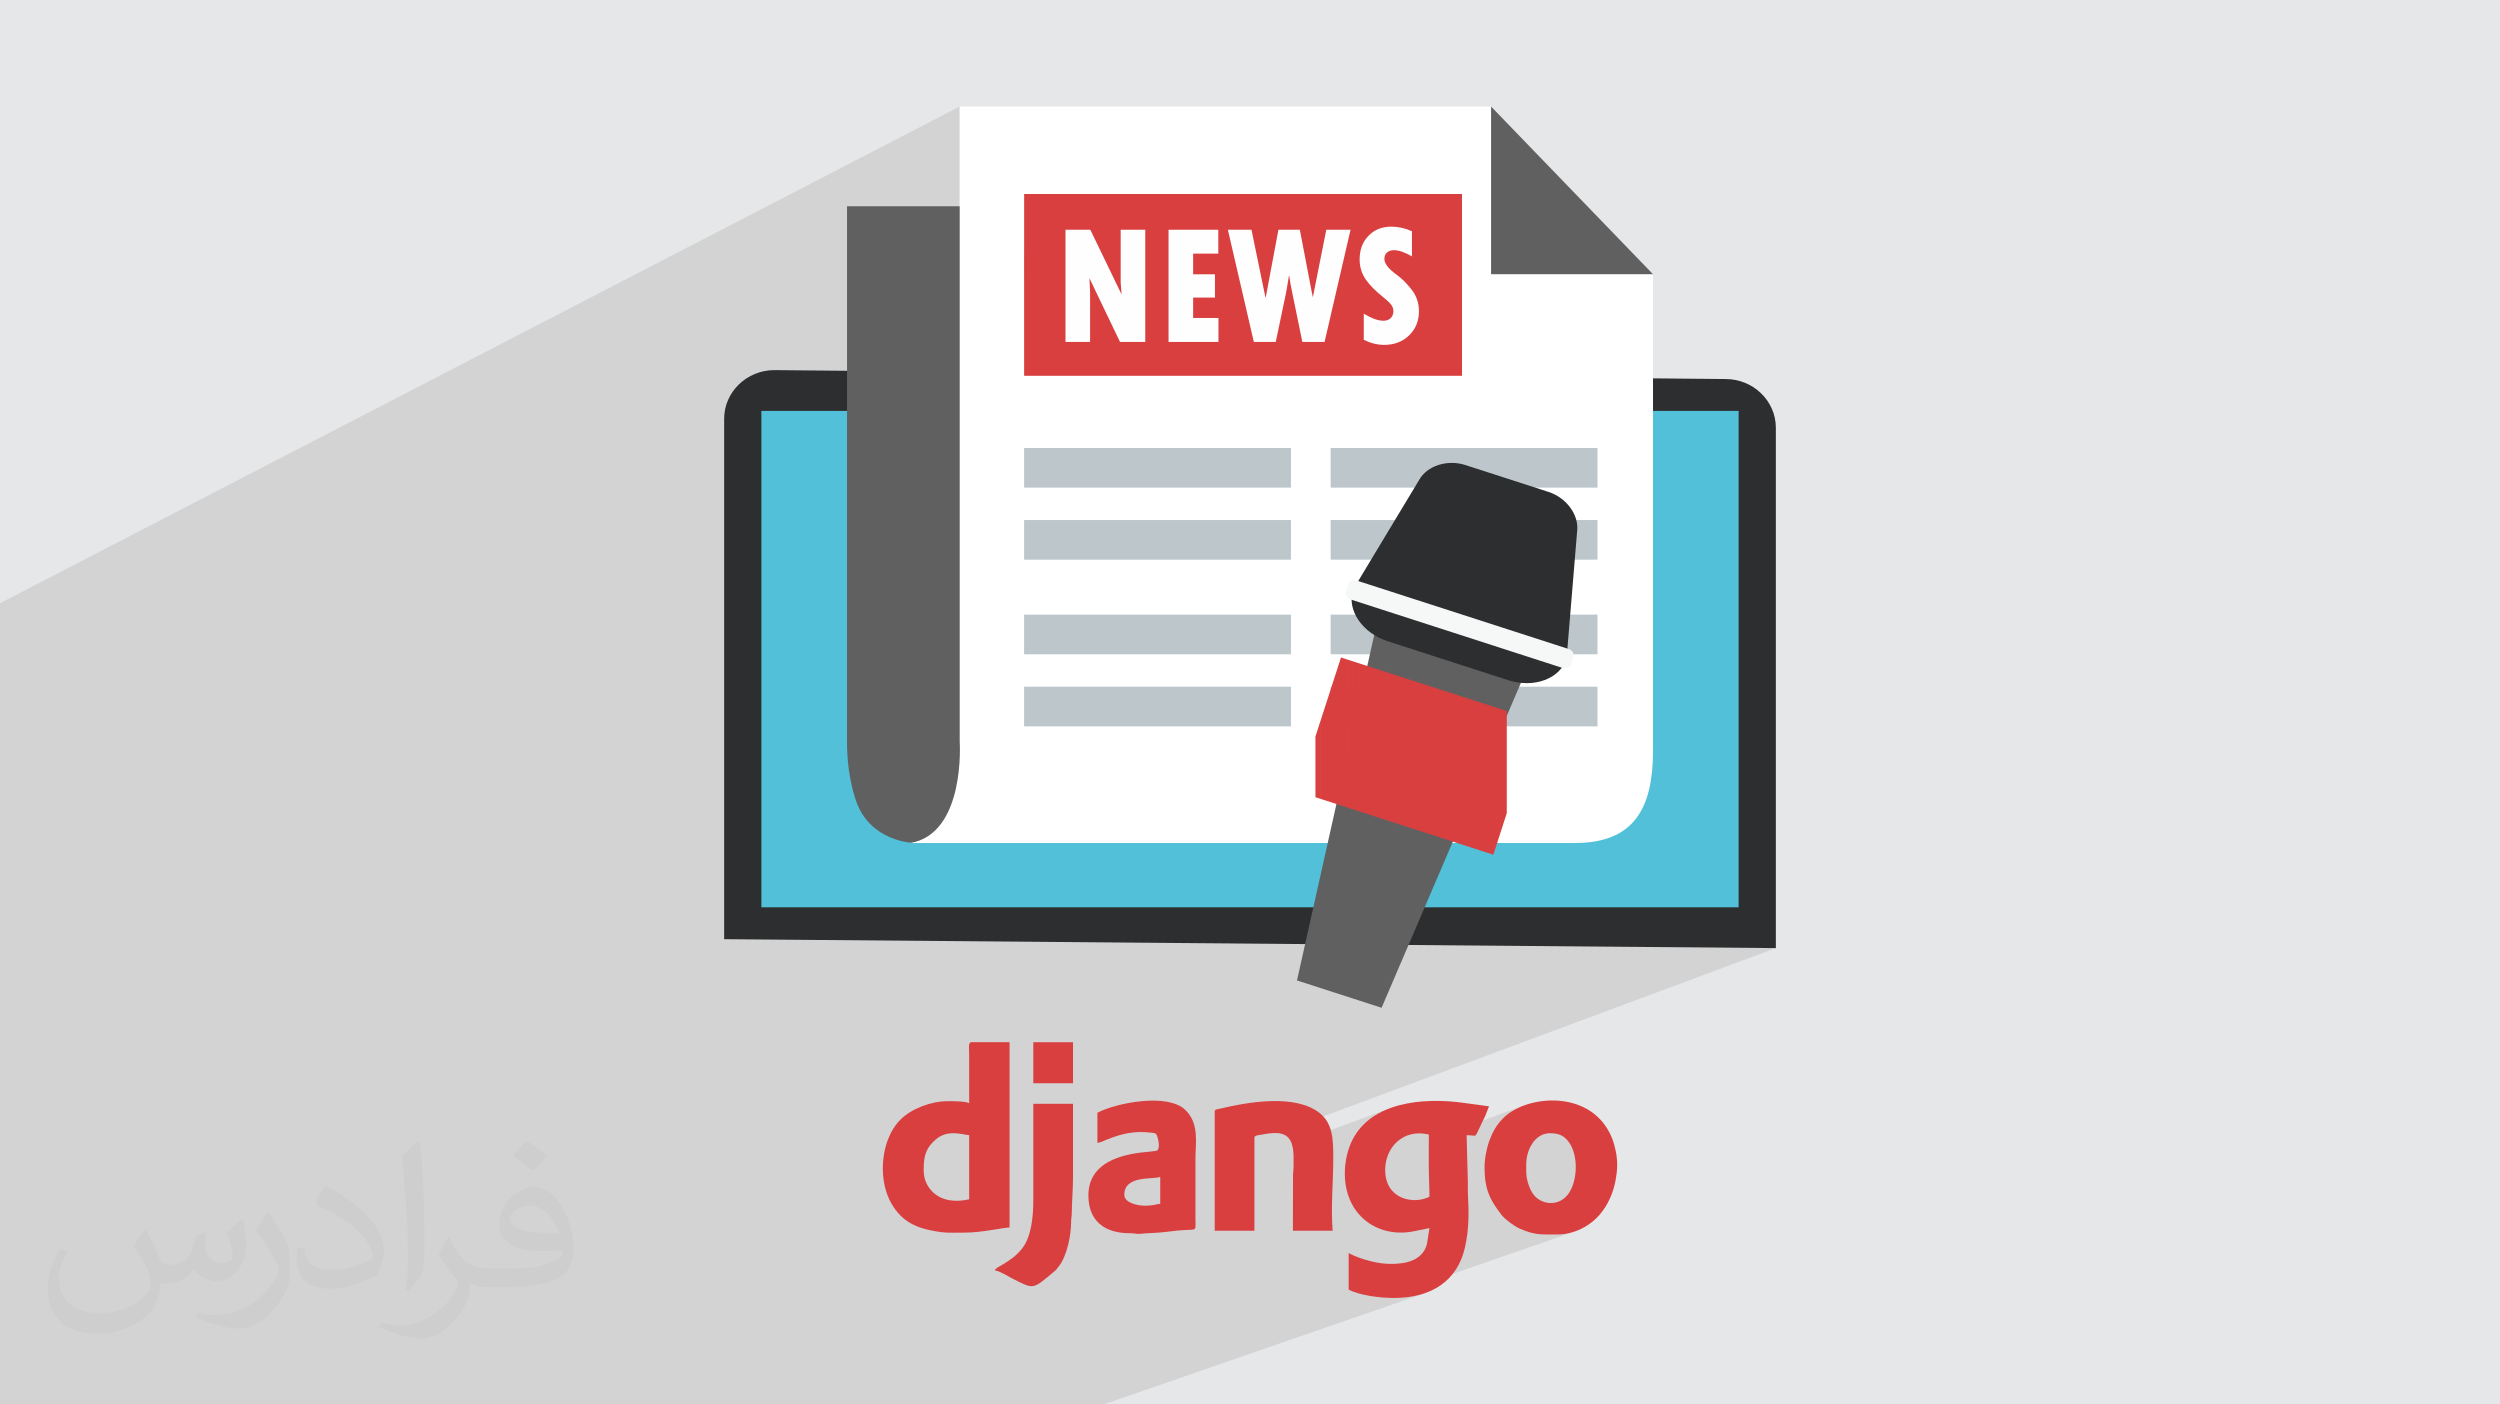 <?xml version="1.0" encoding="UTF-8"?>
<!DOCTYPE svg PUBLIC "-//W3C//DTD SVG 1.1//EN" "http://www.w3.org/Graphics/SVG/1.1/DTD/svg11.dtd">
<!-- Creator: CorelDRAW 2020 (64-Bit) -->
<svg xmlns="http://www.w3.org/2000/svg" xml:space="preserve" width="94.192mm" height="52.917mm" version="1.1" style="shape-rendering:geometricPrecision; text-rendering:geometricPrecision; image-rendering:optimizeQuality; fill-rule:evenodd; clip-rule:evenodd"
viewBox="0 0 9404.92 5283.66"
 xmlns:xlink="http://www.w3.org/1999/xlink"
 xmlns:xodm="http://www.corel.com/coreldraw/odm/2003">
 <defs>
  <style type="text/css">
   <![CDATA[
    .fil10 {fill:#FEFEFE}
    .fil13 {fill:#F6F7F7}
    .fil6 {fill:#E6659C}
    .fil11 {fill:#616060}
    .fil12 {fill:#2D2E2F}
    .fil3 {fill:#D93F3F}
    .fil0 {fill:#E6E7E8}
    .fil9 {fill:#BDC7CB;fill-rule:nonzero}
    .fil5 {fill:#51C0D8;fill-rule:nonzero}
    .fil7 {fill:#616060;fill-rule:nonzero}
    .fil4 {fill:#2D2E2F;fill-rule:nonzero}
    .fil8 {fill:white;fill-rule:nonzero}
    .fil2 {fill:#373435;fill-opacity:0.031}
    .fil1 {fill:#2B2A29;fill-opacity:0.102}
   ]]>
  </style>
 </defs>
 <g id="Layer_x0020_1">
  <polygon class="fil0" points="-0,0 9404.92,0 9404.92,5283.66 -0,5283.66 "/>
  <polygon class="fil1" points="1595.31,5283.66 1536.51,5283.66 1534.48,5283.66 1532.2,5283.66 1400.95,5283.66 1294.56,5283.66 1261.53,5283.66 1257.66,5283.66 1023,5283.66 964.62,5283.66 931.98,5283.66 919.68,5283.66 785.79,5283.66 785.43,5283.66 784.18,5283.66 741.29,5283.66 651.17,5283.66 617.12,5283.66 608.49,5283.66 551.68,5283.66 435.55,5283.66 388.62,5283.66 385.34,5283.66 380.91,5283.66 379.99,5283.66 379.98,5283.66 374.7,5283.66 369.37,5283.66 364.04,5283.66 358.78,5283.66 358.74,5283.66 358.71,5283.66 353.4,5283.66 348.11,5283.66 342.78,5283.66 337.46,5283.66 337.45,5283.66 335.13,5283.66 332.17,5283.66 326.86,5283.66 321.53,5283.66 316.22,5283.66 310.91,5283.66 305.61,5283.66 300.29,5283.66 295,5283.66 294.98,5283.66 289.7,5283.66 284.37,5283.66 279.06,5283.66 273.79,5283.66 268.47,5283.66 263.17,5283.66 257.87,5283.66 252.6,5283.66 252.57,5283.66 247.27,5283.66 241.99,5283.66 241.97,5283.66 241.86,5283.66 236.69,5283.66 231.4,5283.66 228.14,5283.66 226.11,5283.66 220.82,5283.66 215.53,5283.66 210.22,5283.66 210.2,5283.66 204.91,5283.66 199.63,5283.66 199.62,5283.66 194.36,5283.66 189.03,5283.66 183.78,5283.66 183.75,5283.66 178.51,5283.66 173.22,5283.66 173.2,5283.66 167.93,5283.66 162.63,5283.66 157.35,5283.66 157.34,5283.66 152.07,5283.66 146.78,5283.66 141.52,5283.66 136.24,5283.66 130.94,5283.66 125.69,5283.66 125.65,5283.66 72.95,5283.66 39.79,5283.66 25.62,5283.66 -0,5283.66 -0,5281.28 -0,5266.51 -0,5245.36 -0,5222.03 -0,5207.17 -0,5194.41 -0,5177.36 -0,5171.21 -0,5153.87 -0,5132.46 -0,5119.59 -0,5106.72 -0,5085.2 -0,5063.64 -0,5061.5 -0,5061.49 -0,5059.33 -0,5057.17 -0,5055.02 -0,5052.85 -0,5050.69 -0,5050.05 -0,5048.54 -0,5046.37 -0,5044.2 -0,5044.19 -0,5042.03 -0,5039.88 -0,5039.86 -0,5037.72 -0,5035.56 -0,5033.39 -0,4995.4 -0,4980.53 -0,4965.63 -0,4962.94 -0,4954.63 -0,4951.07 -0,4942.2 -0,4938.71 -0,4924.92 -0,4920.84 -0,4907.99 -0,4896.57 -0,4892.99 -0,4873.67 -0,4871.52 -0,4869.38 -0,4869.37 -0,4867.23 -0,4865.07 -0,4862.92 -0,4860.76 -0,4858.62 -0,4856.47 -0,4854.31 -0,4852.15 -0,4850.01 -0,4847.85 -0,4845.69 -0,4843.55 -0,4843.54 -0,4841.82 -0,4841.39 -0,4839.23 -0,4837.08 -0,4834.92 -0,4834.91 -0,4833.93 -0,4833.91 -0,4832.75 -0,4830.59 -0,4830.58 -0,4829.97 -0,4828.44 -0,4828.43 -0,4826.28 -0,4826.04 -0,4824.12 -0,4821.96 -0,4819.8 -0,4819.78 -0,4818.19 -0,4818.16 -0,4817.63 -0,4815.47 -0,4813.31 -0,4811.15 -0,4810.3 -0,4808.98 -0,4806.81 -0,4804.65 -0,4802.49 -0,4802.41 -0,4802.38 -0,4800.32 -0,4798.16 -0,4795.99 -0,4794.49 -0,4793.83 -0,4791.66 -0,4789.49 -0,4787.32 -0,4786.6 -0,4785.16 -0,4782.98 -0,4780.82 -0,4778.73 -0,4778.65 -0,4776.98 -0,4776.47 -0,4774.31 -0,4772.14 -0,4770.85 -0,4770.84 -0,4769.96 -0,4767.79 -0,4765.62 -0,4763.45 -0,4762.97 -0,4761.28 -0,4761.27 -0,4759.11 -0,4759.09 -0,4756.93 -0,4755.09 -0,4754.75 -0,4752.57 -0,4752.56 -0,4750.4 -0,4748.22 -0,4747.22 -0,4746.04 -0,4743.87 -0,4743.86 -0,4741.68 -0,4739.5 -0,4739.35 -0,4739.34 -0,4737.33 -0,4737.32 -0,4735.15 -0,4732.97 -0,4731.51 -0,4730.79 -0,4730.78 -0,4728.6 -0,4726.41 -0,4724.23 -0,4722.05 -0,4719.87 -0,4717.69 -0,4715.5 -0,4713.3 -0,4711.13 -0,4708.95 -0,4706.75 -0,4704.59 -0,4704.57 -0,4702.38 -0,4700.2 -0,4698.01 -0,4695.83 -0,4695.82 -0,4693.63 -0,4691.44 -0,4689.25 -0,4689.19 -0,4687.07 -0,4687.06 -0,4684.88 -0,4682.68 -0,4680.48 -0,4678.3 -0,4676.11 -0,4673.91 -0,4671.72 -0,4669.53 -0,4667.32 -0,4665.13 -0,4662.94 -0,4662.05 -0,4660.74 -0,4658.55 -0,4656.35 -0,4654.14 -0,4652.92 -0,4651.95 -0,4649.73 -0,4647.54 -0,4645.35 -0,4643.15 -0,4643.14 -0,4640.95 -0,4640.93 -0,4638.75 -0,4638.74 -0,4637.06 -0,4636.98 -0,4636.54 -0,4634.33 -0,4632.41 -0,4632.14 -0,4629.93 -0,4627.72 -0,4626.37 -0,4574.53 -0,4548.6 -0,4547.98 -0,4540.95 -0,4477.36 -0,4441.97 -0,4409.22 -0,4408.97 -0,4407.95 -0,4399.56 -0,4389.65 -0,4378.05 -0,4366.46 -0,4320.83 -0,4279.04 -0,4248.77 -0,4224.68 -0,4224.56 -0,4218.88 -0,4193.72 -0,4188.5 -0,4178.97 -0,4172.9 -0,4155.84 -0,4043.04 -0,4020.44 -0,3951.73 -0,3912.33 -0,3867.31 -0,3862.97 -0,3786.03 -0,3781.31 -0,3780.49 -0,3775.74 -0,3774.93 -0,3770.21 -0,3769.39 -0,3764.66 -0,3763.84 -0,3759.12 -0,3758.29 -0,3753.57 -0,3752.76 -0,3748.02 -0,3747.2 -0,3742.47 -0,3741.65 -0,3736.93 -0,3736.11 -0,3733.11 -0,3731.38 -0,3730.56 -0,3725.85 -0,3725.01 -0,3720.3 -0,3719.47 -0,3717.28 -0,3714.75 -0,3713.92 -0,3710.82 -0,3649.85 -0,3631.96 -0,3627.88 -0,3626.96 -0,3608.36 -0,3598.35 -0,3597.78 -0,3597.51 -0,3597.19 -0,3596.94 -0,3596.61 -0,3596.37 -0,3596.04 -0,3595.79 -0,3595.47 -0,3595.21 -0,3594.88 -0,3594.63 -0,3594.31 -0,3594.04 -0,3593.72 -0,3593.47 -0,3593.14 -0,3592.89 -0,3592.56 -0,3592.31 -0,3591.99 -0,3591.72 -0,3591.4 -0,3591.15 -0,3590.57 -0,3589.99 -0,3577.01 -0,3570.61 -0,3536.1 -0,3503.07 -0,3497.07 -0,3468.37 -0,3450.23 -0,3448.09 -0,3447.61 -0,3435.27 -0,3419.3 -0,3418.2 -0,3396.98 -0,3389.91 -0,3379.63 -0,3379.15 -0,3373.63 -0,3347.97 -0,3346.24 -0,3344.83 -0,3338.76 -0,3335.06 -0,3332.86 -0,3303.01 -0,3293.48 -0,3269.57 -0,3256.88 -0,3253.35 -0,3228.58 -0,3216.72 -0,3194.93 -0,3184 -0,3167.58 -0,3148.58 -0,3145.71 -0,3142.63 -0,3128.62 -0,3120.09 -0,3106.15 -0,3091.72 -0,3091.29 -0,3045.39 -0,3013.53 -0,2976.8 -0,2952.85 -0,2937.78 -0,2917.34 -0,2889.31 -0,2863.2 -0,2863.06 -0,2849.36 -0,2816.26 -0,2665.16 -0,2408.04 -0,2269.28 3610.37,400.71 3610.37,533.84 3610.37,664.05 3610.37,791.28 3610.37,851.63 3852.76,729.88 4930.43,729.88 5609.41,400.71 6218.58,1031.59 5500.05,1359.24 5500.05,1413.79 5209.39,1545.83 6540.63,1545.83 6540.63,3413.25 6146.77,3562.22 6680.68,3566.75 4808.23,4263.1 4812.04,4263.44 4821.25,4265.28 4829.57,4268.13 4837.01,4272.04 4843.58,4277.05 4849.3,4283.24 4854.17,4290.62 4858.22,4299.29 4860.2,4305.39 5224.2,4170.75 5210.87,4176.24 5197.89,4182.28 5185.31,4188.88 5173.14,4196.05 5161.42,4203.81 5150.17,4212.17 5139.43,4221.16 5129.22,4230.77 5119.59,4241.05 5110.54,4251.98 5102.12,4263.61 5094.36,4275.92 5087.27,4288.95 5084.21,4295.25 5081.3,4301.82 5078.51,4308.65 5075.88,4315.72 5073.39,4323.03 5071.08,4330.54 5068.94,4338.28 5066.99,4346.21 5065.23,4354.32 5064.99,4355.59 5293.25,4272.08 5307.75,4267.53 5323.24,4264.73 5339.65,4263.81 5356.93,4264.89 5375.05,4268.1 5375.05,4275.49 5375.05,4282.89 5375.05,4289.18 5732.44,4158.96 5719.42,4164.17 5706.96,4169.92 5695.13,4176.2 5683.98,4182.96 5673.59,4190.2 5664.01,4197.87 5655.29,4205.96 5647.17,4214.53 5639.78,4223.18 5633.03,4232.03 5626.81,4241.22 5621.04,4250.87 5615.62,4261.11 5610.47,4272.07 5605.48,4283.87 5601.48,4294.77 5597.68,4306.93 5594.17,4320.08 5591.07,4333.94 5588.89,4345.94 5801.73,4269.31 5810.86,4266.04 5820.57,4264.02 5830.83,4263.33 5843.12,4263.78 5854.21,4265.22 5864.22,4267.72 5873.32,4271.36 5881.65,4276.23 5889.35,4282.4 5896.58,4289.96 5903.48,4298.99 5909.4,4308.64 5914.49,4319.12 5918.73,4330.33 5922.14,4342.15 5924.76,4354.45 5926.56,4367.1 5927.58,4380 5927.81,4393.03 5927.28,4406.05 5925.98,4418.96 5923.93,4431.62 5921.15,4443.93 5917.63,4455.76 5913.4,4467 5908.45,4477.51 5902.82,4487.19 5895.58,4496.9 5887.64,4505.12 5879.08,4511.88 5870.04,4517.25 5860.64,4521.26 5667.54,4589.12 5670.61,4591.77 5679.85,4599.03 5689.42,4605.92 5698.92,4612.17 5707.96,4617.5 5716.11,4621.63 5726.3,4626.03 5735.86,4629.83 5744.88,4633.07 5753.47,4635.78 5761.72,4638.04 5769.71,4639.86 5777.55,4641.3 5785.35,4642.4 5793.18,4643.21 5801.16,4643.77 5809.36,4644.12 5817.9,4644.31 5826.87,4644.38 5836.35,4644.38 5846.47,4644.34 5857.29,4644.32 5869.35,4643.95 5881.32,4642.85 5893.14,4641.05 5904.79,4638.58 5916.25,4635.44 5927.5,4631.69 5207.95,4881.58 5211.43,4881.84 5222.89,4882.46 5234.07,4882.83 5244.88,4882.96 5270.66,4882.2 5295.41,4879.92 5319.08,4876.15 5341.63,4870.87 5363.03,4864.1 4150.85,5283.66 4089.54,5283.66 4050.15,5283.66 4018.27,5283.66 3838.19,5283.66 3824.16,5283.66 3768.15,5283.66 3691.52,5283.66 3649.47,5283.66 3640.68,5283.66 3624.53,5283.66 3501.87,5283.66 3482.19,5283.66 3465.66,5283.66 3193.74,5283.66 3191.11,5283.66 3184.93,5283.66 3152.9,5283.66 3096.19,5283.66 3044.34,5283.66 2995.98,5283.66 2984.6,5283.66 2908.09,5283.66 2890.83,5283.66 2842.45,5283.66 2776.54,5283.66 2776.53,5283.66 2767.5,5283.66 2761.33,5283.66 2728.59,5283.66 2692.44,5283.66 2680.26,5283.66 2673.15,5283.66 2673.1,5283.66 2665.09,5283.66 2645.45,5283.66 2610.52,5283.66 2592.74,5283.66 2531.9,5283.66 2528.12,5283.66 2517.53,5283.66 2506.08,5283.66 2494.72,5283.66 2382.18,5283.66 2371.28,5283.66 2341.52,5283.66 2325.96,5283.66 2316.16,5283.66 2260.66,5283.66 2215.47,5283.66 2064,5283.66 2061.92,5283.66 2023.67,5283.66 2011.67,5283.66 2010.68,5283.66 2010.25,5283.66 1985.68,5283.66 1900.72,5283.66 1834.56,5283.66 1814.12,5283.66 1807.56,5283.66 1737.81,5283.66 1677.26,5283.66 1649.39,5283.66 1649.38,5283.66 1636.86,5283.66 1624.31,5283.66 1604.22,5283.66 "/>
  <path class="fil2" d="M548.54 4627.69c17.95,27.21 29.6,53.36 40.96,82.43 8.45,16.91 12.93,48.09 52.57,48.09 11.61,0 28.28,-3.42 43.06,-11.61 16.63,-8.73 29.32,-21.94 35.94,-42l15.85 -53.36 38.57 -19.02 2.64 2.64c-5.27,20.09 -6.59,39.36 -6.59,54.43 0,44.63 38.57,61.56 69.22,61.56 17.95,0 34.09,-8.73 34.09,-25.11 0,-21.13 -8.98,-57.06 -20.62,-89.29 17.95,-17.95 35.94,-35.94 56.53,-50.47l3.17 1.6c8.98,38.04 14,75.56 14,100.66 0,24.57 -10.83,51.79 -19.81,69.49 -18.49,34.87 -51.25,62.62 -90.87,62.62 -30.1,0 -63.65,-15.07 -86.66,-43.06l-1.32 0c-21.66,26.96 -55.22,51.25 -108.86,51.25l-16.63 0c-2.64,35.41 -10.29,60.49 -21.94,82.95 -31.95,62.34 -126.81,106.47 -216.1,106.47 -124.17,0 -186.51,-71.59 -186.51,-166.96 0,-58.91 19.27,-113.6 48.88,-152.42l24.29 10.04c-18.49,35.41 -30.91,68.68 -30.91,101.45 0,89.29 72.66,131.83 156.4,131.83 77.68,0 173.83,-49.41 191.28,-106.72 -6.59,-62.62 -30.1,-91.93 -66.04,-148.99 10.83,-19.02 24.83,-38.04 42.28,-58.38l3.17 0 0 0 0 0 -0.02 -0.09zm1432.13 -336.04c26.15,16.39 51.79,35.66 76.87,57.85 -14,19.81 -31.45,37.79 -53.11,53.64 -25.11,-20.34 -50.19,-37.79 -75.84,-56.27 17.42,-19.55 34.62,-38.29 52.04,-55.22l0 0 0 0 0 0 0 0 0 0 0.03 0zm13.47 244.11c-42.28,0 -76.87,27.75 -76.87,48.34 0,44.13 84.53,57.85 185.72,57.31 -12.68,-51.79 -57.06,-105.68 -108.86,-105.68l0.01 0.03zm-94.86 236.19c54.96,0 103.04,-1.6 139.74,-10.83 40.96,-10.29 75.56,-30.91 75.56,-45.17 0,-3.7 0,-8.19 -1.32,-11.89 -22.98,2.11 -49.41,2.11 -72.38,2.11 -74.49,0 -131.55,-16.91 -154.02,-58.66 -5.55,-11.61 -9.51,-24.57 -9.51,-39.36 0,-40.43 17.42,-79.79 48.09,-107 25.61,-22.45 53.89,-36.44 82.67,-36.44 52.04,0 93.51,41.75 122.57,107.54 15.85,35.94 26.68,77.4 26.68,129.72 0,34.87 -9.51,64.19 -31.17,85.85 -40.43,39.11 -114.92,53.89 -229.04,53.89l-51.79 0 0 0 -13.47 0c-28.28,0 -48.62,-5.02 -64.72,-17.42l-2.64 0c0.79,6.59 1.32,12.93 1.32,19.02 0,25.61 -8.45,58.38 -25.61,84.53 -50.72,75.3 -105.68,108.04 -153.24,108.04 -48.09,0 -107,-18.49 -160.11,-42.54l9.51 -18.49c17.17,7.13 40.96,11.89 73.7,11.89 85.85,0 198.66,-82.43 212.66,-163 -3.17,-6.59 -8.98,-15.32 -17.17,-24.57 -25.11,-29.85 -40.96,-54.68 -55.75,-80.83 12.68,-25.11 24.29,-45.17 35.13,-63.4l4.49 -0.53c36.72,74.77 69.99,117.55 144.23,117.55l11.61 0 0 0 53.89 0 0 0 0 0 0 0 0 0 0 0 0.09 0.01zm-371.98 79c6.34,-34.34 6.87,-72.91 6.87,-108.86l0 -53.36c0,-99.6 -12.68,-244.36 -22.98,-338.68 17.95,-19.27 43.06,-42 62.87,-57.31l5.81 1.6c13.47,118.62 16.63,256 16.63,383.06 0,33.3 -1.32,65.79 -4.49,89.55 -1.85,30.1 -19.27,52.83 -56.53,87.7l-8.19 -3.7zm-382.8 -157.19c1.85,46.77 24.83,83.49 105.15,83.49 49.93,0 92.19,-12.93 138.96,-35.13 8.45,-3.7 12.93,-8.73 12.93,-12.93 0,-29.32 -22.45,-68.15 -60.23,-103.55 -36.72,-33.3 -85.34,-62.62 -130.76,-82.18 -15.6,-6.59 -20.62,-13.47 -20.62,-20.09 0,-13.47 17.95,-41.75 32.77,-62.09l5.02 -0.53c52.04,27.21 110.17,67.64 153.24,112.53 39.11,41.47 63.4,83.49 63.4,129.19 0,33.81 -10.29,65.51 -26.96,95.11 -57.06,28.79 -117.83,50.72 -178.06,50.72 -73.17,0 -123.1,-34.34 -123.1,-114.92 0,-8.73 0,-22.19 3.17,-39.64l25.11 0 0 0 0 0 0 0 0 0 0 0 -0.02 0zm-132.37 -132.9l45.45 73.45c16.63,27.21 32.23,56.81 32.23,103.55l0 59.7c0,48.34 -30.91,100.13 -80.83,151.38 -39.11,34.62 -73.7,49.41 -105.68,49.41 -47.55,0 -101.98,-14.79 -164.85,-41.75l7.13 -18.49c19.81,5.27 42.79,9.77 71.06,9.77 90.36,-0.53 182.8,-66.57 225.08,-147.15 5.02,-9.26 6.87,-17.95 6.87,-24.04 0,-9.26 -5.02,-19.55 -8.98,-28.79 -22.98,-43.31 -48.62,-82.95 -76.87,-119.68 14.79,-23.25 29.6,-45.7 45.7,-67.9l3.7 0.53 0 0 0 0 0 0 0 0 0 0 -0.02 0.01z"/>
  <g id="_2109952409216">
   <g>
    <path class="fil3" d="M5211.03 4400.74c0,-82.35 65.25,-155.65 164.02,-132.64 0,39.44 0,78.73 0,118.17 0,41.42 2.47,76.43 2.47,115.71 -55.72,29.42 -166.5,12.98 -166.5,-101.25l0.01 0zm-151.87 14.46c0,157.78 126.88,248.67 270.04,214.66l48.33 -9.7 -9.21 58.5c-10.68,46.19 -50.78,67.89 -95.17,73.47 -43.88,5.76 -83.82,1.65 -124.26,-9.54 -26.46,-7.06 -52.76,-16.44 -75.28,-28.44l0 137.41c39.12,20.71 114.73,31.39 171.26,31.39 140.21,0 237.83,-64.92 266.11,-189.5 16.11,-70.51 14.96,-134.78 11.17,-205.95 -0.66,-10.68 0,-23.02 0,-33.86l-4.76 -183.1c33.03,0 30.9,8.88 40.27,-10.35l30.4 -63.61c5.09,-11.5 8.72,-24.32 13.64,-34.68l-95.49 -12.99c-153.69,-21.36 -347.13,-2.79 -418.96,140.04 -16.6,32.87 -28.11,77.74 -28.11,126.23l0 0.02z"/>
    <path class="fil3" d="M3474.88 4403.19c0,-43.22 3.61,-74.62 34.02,-106.01l11.18 -10.35c44.7,-39.11 99.1,-18.57 125.9,-16.27l0 241.11c-48.16,11.17 -101.58,7.89 -138.06,-28.44 -18.24,-18.08 -33.03,-44.87 -33.03,-80.05l-0.01 0zm171.1 -253.28c-15.78,-7.56 -60.65,-7.23 -81.86,-7.23 -61.8,0 -135.92,28.44 -176.68,69.36 -20.22,20.22 -36.65,47.17 -47.34,75.61 -29.74,80.22 -25.3,180.64 19.4,249.99 44.04,68.38 103.21,86.79 182.1,97.8 23.83,3.29 62.14,1.48 87.61,1.64 61.81,0.33 143.82,-18.73 168.8,-19.39l0 -696.88 -144.64 0c-11.83,0 -7.39,27.45 -7.39,50.62l0 178.49 -0.01 0z"/>
    <path class="fil3" d="M5741.59 4405.5l0 -23.99c0,-57.53 33.03,-118.18 89.24,-118.18 34.52,0 54.57,9.54 72.65,35.67 33.86,48.98 31.23,139.05 -0.66,188.2 -36.48,55.89 -108.49,45.86 -136.75,2.3 -13.15,-20.21 -24.48,-51.28 -24.48,-83.98zm-156.8 -14.46c0,84.48 21.04,123.92 64.1,179.48 13.14,17.08 47.01,41.91 67.22,51.11 56.21,25.14 81.37,22.69 141.19,22.69 64.59,0 125.73,-32.05 164.36,-79.23 28.44,-34.84 47.5,-78.56 56.05,-124.75 7.4,-39.77 8.55,-71 0.49,-110.94 -3.29,-16.59 -8.06,-33.36 -13.48,-46.84 -74.29,-187.04 -321.32,-165.02 -409.42,-76.59 -22.69,22.85 -36.65,45.2 -49.8,77.91 -10.84,27.12 -20.71,70.67 -20.71,107.17l0.01 0z"/>
    <path class="fil3" d="M4569.69 4181.31l0 448.54 149.4 0 0 -349.76c0,-9.53 14.63,-9.2 33.2,-12.65 76.26,-14.63 111.6,0.16 114.07,80.21 0.66,24.16 0.16,52.26 -2.14,72.65l-0.33 209.55 149.4 0c-7.07,-94.67 2.46,-177.67 2.46,-274.97 0,-68.05 -1.81,-127.55 -50.28,-166.83 -91.06,-73.47 -268.24,-42.9 -375.08,-17.42 -9.37,2.3 -20.71,1.81 -20.71,10.68l0.01 0z"/>
    <path class="fil3" d="M4229.63 4494.75c0,-75.77 111.76,-56.2 135.11,-67.55l0 101.41c-14.14,1.15 -27.94,7.23 -55.56,7.23 -31.72,0 -79.55,-11.33 -79.55,-41.09zm-101.25 -308.67l0 113.41c10.84,-0.99 25.97,-8.55 35.83,-12.49 56.87,-22.85 105.03,-33.69 166.34,-25.8 13.64,1.81 18.08,0.16 22.85,13.31 4.1,10.84 12.65,48.32 -2.47,54.57 -3.61,1.48 -52.43,5.91 -62.78,7.23 -95.82,12.82 -193.62,49.8 -193.62,160.91 0,95.82 60.49,143.15 159.27,142.17 14.3,-0.16 22.03,3.3 33.2,2.3 33.53,-3.44 67.56,-2.79 105.52,-8.05 117.51,-16.45 104.86,10.18 104.7,-47.17l0 -224.36c0,-63.28 15.45,-134.45 -37.81,-186.38 -67.71,-65.59 -261.98,-26.14 -331.02,10.35l0 0z"/>
    <path class="fil3" d="M3887.26 4513.98c0,60.98 -6.41,139.71 -44.04,185.24 -20.88,25.3 -41.42,39.77 -70.35,57.35 -14.46,8.88 -28.11,14.3 -30.4,22.69 18.08,1.64 52.1,23.66 67.55,31.39 81.2,40.43 72.98,41.59 155.98,-27.29 7.73,-6.24 10.02,-10.35 15.95,-17.75 32.21,-39.44 47.66,-119.82 47.5,-167.16 0,-15.45 2.3,-19.72 2.47,-33.69 0.66,-47.67 4.76,-90.23 4.76,-139.88l0 -272.51 -149.4 0 0 361.6 0 0z"/>
    <polygon class="fil3" points="3887.26,4075.13 4036.67,4075.13 4036.67,3920.8 3887.26,3920.8 "/>
   </g>
   <g>
    <path class="fil4" d="M6491.78 1425.93l-3578.63 -33.6c-103.87,0 -188.91,82.37 -188.91,183.06l0 1957.76 3956.44 33.6 0 -1957.76c0,-100.7 -85.02,-183.06 -188.89,-183.06z"/>
    <polygon class="fil5" points="2864.28,1545.83 2864.28,3413.25 6540.63,3413.25 6540.63,1545.83 "/>
    <g>
     <polygon class="fil6" points="4703.52,1620.88 4703.52,1396.58 4701.4,1395.9 4701.4,1627.43 "/>
     <polygon class="fil6" points="4703.52,1614.32 4703.52,1397.26 4701.4,1396.58 4701.4,1620.88 "/>
     <polygon class="fil6" points="4703.52,1607.78 4703.52,1397.94 4701.4,1397.26 4701.4,1614.33 "/>
     <polygon class="fil6" points="4703.52,1601.23 4703.52,1398.63 4701.4,1397.94 4701.4,1607.78 "/>
     <polygon class="fil6" points="4703.52,1594.67 4703.52,1399.31 4701.4,1398.63 4701.4,1601.23 "/>
     <polygon class="fil6" points="4703.52,1588.12 4703.52,1400 4701.4,1399.31 4701.4,1594.67 "/>
     <polygon class="fil6" points="4703.52,1581.57 4703.52,1400.68 4701.4,1400 4701.4,1588.13 "/>
     <polygon class="fil6" points="4703.52,1575.02 4703.52,1401.37 4701.4,1400.68 4701.4,1581.57 "/>
     <polygon class="fil6" points="4703.52,1568.47 4703.52,1402.05 4701.4,1401.37 4701.4,1575.02 "/>
     <polygon class="fil6" points="4703.52,1561.91 4703.52,1402.74 4701.4,1402.05 4701.4,1568.47 "/>
     <polygon class="fil6" points="4703.52,1555.38 4703.52,1403.42 4701.4,1402.74 4701.4,1561.92 "/>
     <polygon class="fil6" points="4703.52,1548.82 4703.52,1404.1 4701.4,1403.42 4701.4,1555.37 "/>
     <polygon class="fil6" points="4703.52,1542.26 4703.52,1404.78 4701.4,1404.1 4701.4,1548.82 "/>
     <polygon class="fil6" points="4703.52,1535.71 4703.52,1405.47 4701.4,1404.78 4701.4,1542.26 "/>
     <path class="fil7" d="M5693.32 775.87l-2506.8 0 0 1998.97c-0.22,11.39 -0.25,22.78 0,34.12l0 6.38 0.29 0c1.96,65.21 11.53,130.05 32.14,193.2 52.08,159.57 218.99,162.72 218.99,162.72l2255.39 0 0 -2395.39z"/>
     <path class="fil8" d="M3610.37 400.71c0,1435.23 0,2388.79 0,2388.79 0,0 23.43,345.03 -184.8,381.75l2499.76 0c221.63,0 293.25,-130.61 293.25,-346.65l0 -1793.03 -609.17 -630.87 -1999.03 0z"/>
     <polygon class="fil7" points="5609.41,1031.59 6218.58,1031.59 5609.41,400.71 "/>
     <polygon class="fil9" points="3852.63,1834.46 4856.53,1834.46 4856.53,1685.3 3852.63,1685.3 "/>
     <polygon class="fil9" points="5005.83,1834.46 6009.77,1834.46 6009.77,1685.3 5005.83,1685.3 "/>
     <polygon class="fil9" points="3852.63,2105.49 4856.53,2105.49 4856.53,1956.36 3852.63,1956.36 "/>
     <polygon class="fil9" points="5005.83,2105.49 6009.77,2105.49 6009.77,1956.36 5005.83,1956.36 "/>
     <polygon class="fil9" points="3852.63,2461.41 4856.53,2461.41 4856.53,2312.28 3852.63,2312.28 "/>
     <polygon class="fil9" points="5005.83,2461.41 6009.77,2461.41 6009.77,2312.28 5005.83,2312.28 "/>
     <polygon class="fil9" points="3852.63,2732.5 4856.53,2732.5 4856.53,2583.31 3852.63,2583.31 "/>
     <polygon class="fil9" points="5005.83,2732.5 6009.77,2732.5 6009.77,2583.31 5005.83,2583.31 "/>
     <polygon class="fil3" points="3852.73,1281.75 3852.72,1281.75 3852.72,1413.79 5500.05,1413.79 5500.05,729.88 3852.76,729.88 3852.76,957.3 3852.63,957.21 3852.63,1043.53 3852.74,1043.62 "/>
     <polygon class="fil10" points="4008.39,864.33 4101.8,864.33 4219.33,1107.73 4215.95,1062.21 4215.95,864.33 4308.45,864.33 4308.45,1286.35 4213.53,1286.35 4098.44,1046.73 4100.88,1099.19 4100.88,1286.35 4008.39,1286.35 "/>
     <polygon class="fil10" points="4396.03,864.33 4583.17,864.33 4583.17,954.1 4488.54,954.1 4488.54,1031.88 4570.64,1031.88 4570.64,1119.42 4488.54,1119.42 4488.54,1196.23 4583.78,1196.23 4583.78,1286.35 4396.03,1286.35 "/>
     <path class="fil10" d="M4619.19 864.33l88.83 0 52.51 254.46 1.21 0 47.6 -254.46 80.6 0 48.23 251.61 1.22 0 50.08 -251.61 91.26 0 -97.69 422.02 -83.64 0 -38.75 -188.73c-4.26,-20.66 -7.83,-40.57 -10.69,-59.75l-1.22 0c-5.09,32.67 -8.76,54.48 -10.98,65.42l-38.44 183.06 -82.44 0 -97.67 -422.02z"/>
     <path class="fil10" d="M5130.46 1278.42l0 -98.32c29.31,17.72 53.95,26.56 73.87,26.56 11.62,0 20.77,-3.31 27.48,-9.95 6.7,-6.63 10.05,-15.43 10.05,-26.38 0,-8.44 -2.7,-16.36 -8.09,-23.71 -5.38,-7.37 -14.7,-16.34 -27.91,-26.88 -31.96,-25.27 -55.1,-48.84 -69.43,-70.64 -14.37,-21.81 -21.54,-46.09 -21.54,-72.86 0,-36.45 11.09,-66.17 33.29,-89.15 22.16,-22.98 50.84,-34.46 86.05,-34.46 26.05,0 51.89,5.79 77.54,17.38l0 94.52c-27.46,-15.6 -49.75,-23.39 -66.87,-23.39 -11.39,0 -20.39,2.9 -26.99,8.71 -6.62,5.8 -9.92,13.75 -9.92,23.86 0,17.68 15.36,37.61 46.1,59.74 18.3,13.07 36.88,31.45 55.72,55.17 18.79,23.69 28.21,51.16 28.21,82.35 0,36.46 -12.32,66.67 -36.91,90.56 -24.64,23.91 -55.89,35.87 -93.73,35.87 -25.85,0 -51.47,-6.32 -76.91,-18.96z"/>
    </g>
    <g>
     <polygon class="fil11" points="5197.45,3791.23 4879.27,3688.42 5177.37,2354.64 5736.12,2535.19 "/>
     <path class="fil12" d="M5338.54 1805.84c30.19,-54.38 107.06,-78.07 173.79,-56.49l312.96 101.13c66.73,21.56 115.24,85.74 107.88,147.49l-39.76 479.58c-24.61,76.1 -122.84,112.5 -219.46,81.32l-453.39 -146.52c-96.56,-31.24 -154.99,-118.2 -130.35,-194.33l248.34 -412.18z"/>
     <path class="fil13" d="M5915.26 2485.4c-6.35,19.67 -14.45,34.71 -39.8,26.46l-790.82 -255.5c-25.38,-8.2 -23.14,-25.06 -16.77,-44.73l0 0c6.33,-19.66 14.37,-34.65 39.79,-26.46l790.76 255.5c25.43,8.22 23.18,25.08 16.84,44.73l0 0z"/>
     <path class="fil3" d="M4952.11 2760.07l0 0.02 -3.5 10.85 0 228.08 3.5 1.14 0 0 3.51 1.14 3.48 1.12 0.02 0.01 3.49 1.13 3.51 1.14 0 -288.03 -3.51 10.87 -3.49 10.82 -0.02 0.04 -3.48 10.81 -3.51 10.85zm716.33 298.88l0 -384.05 -3.5 -1.14 -3.51 -1.13 0 0 -3.5 -1.14 -3.51 -1.14 -3.51 -1.13 -3.5 -1.14 -0.01 0 -3.5 -1.13 0 468.04 3.5 -10.85 0.01 -0.02 3.5 -10.85 3.51 -10.87 3.51 -10.86 3.5 -10.86 0 -0.01 3.51 -10.85 3.5 -10.86zm-24.59 76.12l0 -468.12 -3.5 -1.13 -0.01 -0.01 -3.5 -1.13 -3.5 -1.13 0 -0.01 -0.01 0 -3.48 -1.13 -3.51 -1.13 -3.51 -1.14 -3.51 -1.14 0 552.07 3.51 -10.87 3.51 -10.87 3.51 -10.87 3.48 -10.8 0.01 -0.03 3.5 -10.84 3.5 -10.85 0.01 -0.02 3.5 -10.84zm-24.57 76.05l0 -552.11 -3.51 -1.14 -3.5 -1.13 -0.01 -0.01 -3.5 -1.13 -3.51 -1.13 -3.51 -1.14 -3.5 -1.14 0 0 -3.51 -1.14 0 556.7 3.51 1.13 0 0.01 3.5 1.13 3.51 1.14 3.51 1.14 3.5 1.13 0.01 0 3.5 1.14 2.18 0.7 1.34 -4.14zm-24.58 -3.36l0 -556.7 -3.5 -1.13 -3.51 -1.14 -3.5 -1.13 -0.01 0 -3.5 -1.14 -3.51 -1.14 -3.51 -1.13 -3.5 -1.13 0 -0.01 -3.51 -1.13 -3.5 -1.14 -3.51 -1.14 -3.51 -1.13 0 556.7 3.51 1.13 3.51 1.14 3.5 1.13 3.51 1.14 0 0 3.5 1.14 3.51 1.13 3.51 1.14 3.5 1.13 0.01 0 3.5 1.14 3.51 1.14 3.5 1.13zm-38.62 -12.48l0 -556.69 -3.5 -1.13 -3.51 -1.14 -3.51 -1.14 -3.5 -1.14 0 0 -3.51 -1.13 -3.5 -1.14 -3.51 -1.13 -3.5 -1.14 -0.01 0 -3.5 -1.13 -3.51 -1.14 0 556.7 3.51 1.13 3.5 1.13 0.01 0.01 3.5 1.13 3.51 1.14 3.5 1.14 3.51 1.13 0 0 3.5 1.13 3.51 1.14 3.51 1.14 3.5 1.13zm-35.11 -11.34l0 -556.69 -3.51 -1.14 -3.5 -1.13 0 0 -3.51 -1.14 -3.5 -1.13 -3.51 -1.14 -3.51 -1.14 0 556.7 3.51 1.14 3.51 1.13 3.5 1.14 3.51 1.13 0 0 3.5 1.14 3.51 1.13zm-21.08 -6.81l0 -556.69 -3.51 -1.14 -3.5 -1.13 -0.01 -0.01 -3.5 -1.13 -3.51 -1.13 -3.49 -1.14 -0.02 0 -3.48 -1.13 -3.51 -1.14 0 556.69 3.51 1.14 3.48 1.13 0.02 0.01 3.49 1.13 3.51 1.14 3.5 1.13 0.01 0 3.5 1.14 3.51 1.13zm-24.58 -7.94l0 -556.7 -3.5 -1.13 -3.51 -1.14 -3.5 -1.13 -0.01 0 -3.5 -1.14 -3.51 -1.14 -3.51 -1.13 -3.5 -1.13 0 -0.01 -3.51 -1.13 -3.5 -1.14 0 556.7 3.5 1.13 3.51 1.14 0 0 3.5 1.14 3.51 1.13 3.51 1.14 3.5 1.13 0.01 0 3.5 1.14 3.51 1.14 3.5 1.13zm-31.6 -10.21l0 -556.69 -3.5 -1.14 -3.5 -1.13 -0.01 0 -3.5 -1.13 -3.51 -1.14 -3.51 -1.14 -3.5 -1.14 -0.01 0 -3.5 -1.13 -3.5 -1.14 -3.51 -1.13 -3.51 -1.14 0 556.69 3.51 1.14 3.51 1.14 3.5 1.14 3.5 1.13 0.01 0 3.5 1.13 3.51 1.14 3.51 1.14 3.5 1.14 0.01 0 3.5 1.13 3.5 1.13zm-35.12 -11.34l0 -556.69 -3.49 -1.14 -3.51 -1.13 -3.51 -1.14 -3.5 -1.13 -0.01 0 -3.5 -1.14 -3.51 -1.13 -3.5 -1.14 -3.51 -1.13 0 -0.01 -3.5 -1.13 0 556.69 3.5 1.14 0 0 3.51 1.14 3.5 1.13 3.51 1.14 3.5 1.13 0.01 0 3.5 1.14 3.51 1.14 3.51 1.13 3.49 1.13zm-31.6 -10.2l0 -556.7 -3.51 -1.13 0 -0.01 -3.49 -1.12 -0.01 -0.01 -3.49 -1.13 -0.01 0 -3.5 -1.14 -3.51 -1.13 -3.5 -1.14 0 556.69 3.5 1.14 3.51 1.14 3.5 1.13 0.01 0.01 3.49 1.12 0.01 0.01 3.49 1.13 0 0 3.51 1.14zm-21.07 -6.81l0 -556.7 -3.51 -1.13 -3.5 -1.13 -3.51 -1.14 0 0 -3.5 -1.14 -3.51 -1.14 -3.51 -1.13 -3.51 -1.14 0 556.7 3.51 1.14 3.51 1.13 3.51 1.14 3.5 1.13 0 0 3.51 1.14 3.5 1.14 3.51 1.13zm-24.58 -7.94l0 -556.7 -3.5 -1.13 -3.51 -1.14 -3.5 -1.14 -3.51 -1.13 0 0 -3.5 -1.13 -3.51 -1.14 -3.51 -1.14 -3.5 -1.14 -0.01 0 -3.5 -1.13 -3.51 -1.14 0 556.7 3.51 1.14 3.5 1.13 0.01 0 3.5 1.14 3.51 1.13 3.51 1.14 3.5 1.14 0 0 3.51 1.13 3.5 1.14 3.51 1.13 3.5 1.14zm-35.11 -11.34l0 -556.7 -3.5 -1.13 -3.51 -1.14 0 0 -3.5 -1.14 -3.51 -1.13 -3.51 -1.14 -3.5 -1.13 -0.01 0 -3.5 -1.14 -3.51 -1.14 -3.5 -1.13 -3.51 -1.13 0 -0.01 -3.5 -1.13 0 556.69 3.5 1.14 0 0 3.51 1.14 3.5 1.13 3.51 1.14 3.5 1.13 0.01 0 3.5 1.14 3.51 1.14 3.51 1.13 3.5 1.13 0 0.01 3.51 1.13 3.5 1.14zm-38.62 -12.48l0 -556.7 -3.5 -1.13 -3.51 -1.13 -3.5 -1.14 -0.01 0 -3.5 -1.14 -3.51 -1.13 -3.5 -1.14 -3.51 -1.13 0 556.69 3.51 1.13 3.5 1.14 3.51 1.14 3.5 1.14 0.01 0 3.5 1.13 3.51 1.14 3.5 1.13zm-24.59 -7.95l0 -556.69 -3.51 -1.13 -3.5 -1.14 0 0 -3.49 -1.13 -0.02 -0.01 -3.48 -1.13 -0.01 0 -3.5 -1.13 -3.51 -1.14 0 556.7 3.51 1.13 3.5 1.13 0.01 0.01 3.48 1.12 0 0.01 0.02 0 3.49 1.13 0 0 3.5 1.14 3.51 1.13zm-21.06 -6.8l0 -556.69 -3.51 -1.14 -3.51 -1.14 -3.51 -1.14 -3.5 -1.13 0 0 -3.51 -1.13 -3.5 -1.14 -3.51 -1.14 -3.51 -1.14 0 556.7 3.51 1.14 3.51 1.13 3.5 1.14 3.51 1.14 0 0 3.5 1.13 3.51 1.14 3.51 1.13 3.51 1.14zm-28.1 -9.08l0 -556.7 -3.5 -1.13 -3.51 -1.13 -3.51 -1.14 -3.5 -1.14 0 0 -3.51 -1.14 -3.5 -1.13 -3.51 -1.14 -3.5 -1.13 -0.01 0 -3.5 -1.14 -3.51 -1.14 -3.51 -1.13 0 556.7 3.51 1.13 3.51 1.14 3.5 1.13 0.01 0 3.5 1.14 3.51 1.14 3.5 1.13 3.51 1.13 0 0.01 3.5 1.13 3.51 1.14 3.51 1.14 3.5 1.13zm-38.62 -12.48l0 -556.69 -3.5 -1.13 0 -0.01 -3.51 -1.13 -3.5 -1.14 -3.51 -1.14 -3.5 -1.13 -0.01 0 -3.5 -1.13 -3.51 -1.14 -3.51 -1.14 -3.5 -1.13 0 0 -3.51 -1.14 0 556.7 3.51 1.13 0 0 3.5 1.13 3.51 1.14 3.51 1.14 3.5 1.14 0.01 0 3.5 1.13 3.51 1.14 3.5 1.13 3.51 1.14 0 0 3.5 1.13zm-35.12 -11.34l0 -556.69 -3.49 -1.14 -3.51 -1.13 -3.5 -1.14 -0.01 0 -3.5 -1.13 -3.51 -1.14 -3.51 -1.14 0 556.7 3.51 1.14 3.51 1.13 3.5 1.13 0.01 0.01 3.5 1.13 3.51 1.14 3.49 1.13zm-21.07 -6.81l0 -556.69 -3.51 -1.14 -3.51 -1.14 -3.5 -1.13 0 0 -3.51 -1.13 -3.49 -1.14 -0.01 0 -3.49 -1.13 0 556.69 3.49 1.13 0.01 0.01 3.49 1.13 3.51 1.14 0 0 3.5 1.13 3.51 1.14 3.51 1.13zm-21.07 -6.8l0 -556.7 -3.5 -1.13 -0.01 -0.01 -3.5 -1.13 -3.51 -1.13 -3.51 -1.14 -3.5 -1.14 0 0 -3.51 -1.14 -2.16 -0.69 -0.02 0 -1.33 4.13 -3.51 10.87 -3.5 10.85 -0.01 0.01 -3.5 10.85 0 516.13 3.5 1.13 0.01 0 3.5 1.14 3.51 1.14 3.5 1.13 3.51 1.13 0 0.01 3.5 1.13 3.51 1.14 3.51 1.14 3.5 1.13 0.01 0 3.5 1.14zm-35.12 -11.35l0 -516.08 -3.5 10.83 -3.51 10.87 -3.5 10.85 -0.01 0.02 -3.5 10.85 -3.51 10.87 -3.5 10.86 -3.5 10.86 -0.01 0.01 -3.5 10.85 -3.51 10.87 -3.51 10.87 0 396.09 3.51 1.14 3.51 1.14 3.5 1.14 0.01 0 3.5 1.13 3.5 1.14 3.51 1.13 3.5 1.14 0.01 0 3.5 1.14 3.51 1.13 3.5 1.13zm-35.11 -11.34l0 -396.08 -3.5 10.84 -0.01 0.01 -3.5 10.86 -3.51 10.86 -3.5 10.87 -3.51 10.85 0 0.02 -3.5 10.85 -3.51 10.87 -3.51 10.87 -3.51 10.86 0 288.08 3.51 1.14 3.51 1.14 3.51 1.13 3.5 1.13 0 0.01 3.51 1.13 3.5 1.14 3.51 1.14 3.5 1.13 0.01 0 3.5 1.13z"/>
    </g>
   </g>
  </g>
 </g>
</svg>
